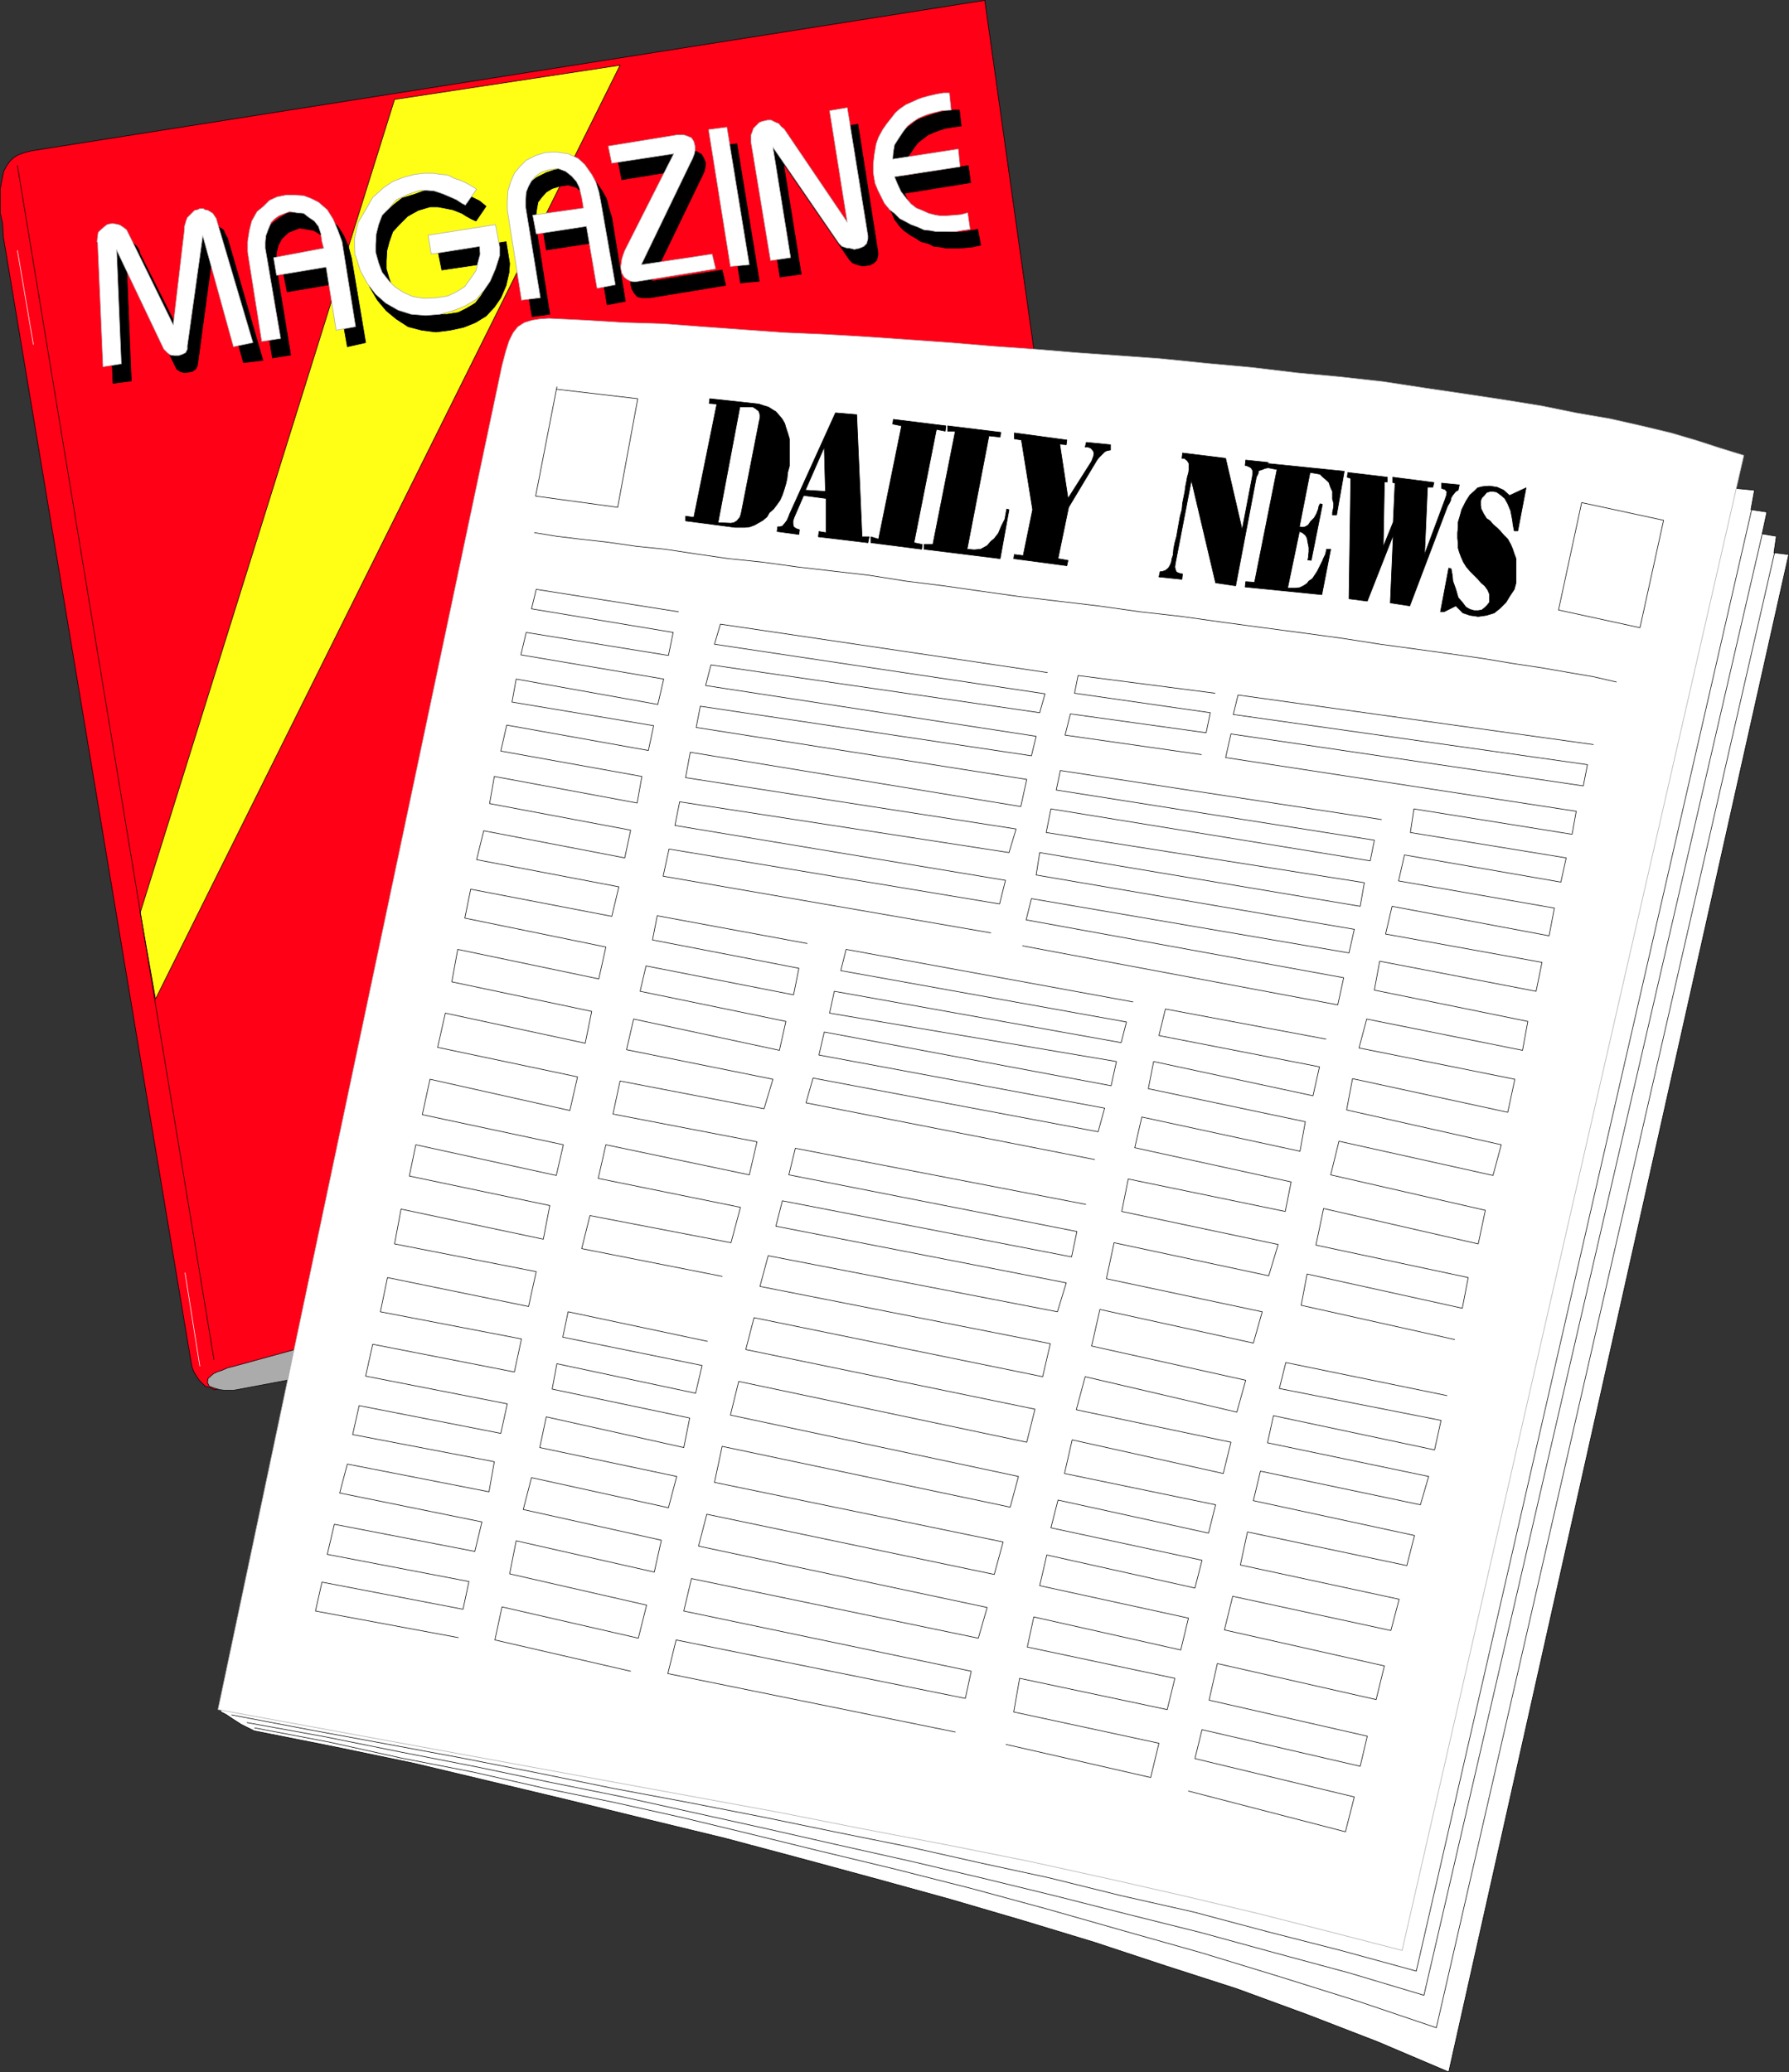 <?xml version="1.0" encoding="UTF-8" standalone="no"?>
<svg
   version="1.0"
   width="129.595mm"
   height="150.093mm"
   id="svg84"
   sodipodi:docname="Print Media.wmf"
   xmlns:inkscape="http://www.inkscape.org/namespaces/inkscape"
   xmlns:sodipodi="http://sodipodi.sourceforge.net/DTD/sodipodi-0.dtd"
   xmlns="http://www.w3.org/2000/svg"
   xmlns:svg="http://www.w3.org/2000/svg">
  <rect width="100%" height="100%" fill="#333333" stroke="none"/>
  <sodipodi:namedview
     id="namedview84"
     pagecolor="#ffffff"
     bordercolor="#000000"
     borderopacity="0.25"
     inkscape:showpageshadow="2"
     inkscape:pageopacity="0.0"
     inkscape:pagecheckerboard="0"
     inkscape:deskcolor="#d1d1d1"
     inkscape:document-units="mm" />
  <defs
     id="defs1">
    <pattern
       id="WMFhbasepattern"
       patternUnits="userSpaceOnUse"
       width="6"
       height="6"
       x="0"
       y="0" />
  </defs>
  <path
     style="fill:#ff0017;fill-opacity:1;fill-rule:evenodd;stroke:none"
     d="M 269.629,0.081 8.646,41.282 6.706,41.766 4.929,42.413 3.636,43.221 2.666,44.19 1.858,45.321 1.05,46.775 0.727,48.229 0.404,49.845 0.081,51.622 v 2.262 1.939 2.585 l 0.646,2.908 0.162,3.393 51.389,307.957 0.323,1.616 0.485,1.293 0.808,1.293 0.646,0.969 0.808,0.808 0.808,0.808 1.616,0.485 0.97,0.485 20.362,-4.686 2.747,1.131 L 140.834,98.963 152.308,90.885 283.688,100.094 269.629,0.081 Z"
     id="path1" />
  <path
     style="fill:none;stroke:#000000;stroke-width:0.162px;stroke-linecap:round;stroke-linejoin:round;stroke-miterlimit:4;stroke-dasharray:none;stroke-opacity:1"
     d="M 269.629,0.081 8.646,41.282 6.706,41.766 4.929,42.413 3.636,43.221 2.666,44.19 1.858,45.321 1.05,46.775 0.727,48.229 0.404,49.845 0.081,51.622 v 2.262 1.939 2.585 l 0.646,2.908 0.162,3.393 51.389,307.957 0.323,1.616 0.485,1.293 0.808,1.293 0.646,0.969 0.808,0.808 0.808,0.808 1.616,0.485 0.97,0.485 20.362,-4.686 2.747,1.131 L 140.834,98.963 152.308,90.885 283.688,100.094 269.629,0.081 v 0"
     id="path2" />
  <path
     style="fill:#ffff15;fill-opacity:1;fill-rule:evenodd;stroke:none"
     d="M 38.38,249.71 42.582,273.461 169.761,17.854 108.029,27.225 38.38,249.872 v 0 z"
     id="path3" />
  <path
     style="fill:none;stroke:#000000;stroke-width:0.162px;stroke-linecap:round;stroke-linejoin:round;stroke-miterlimit:4;stroke-dasharray:none;stroke-opacity:1"
     d="M 38.38,249.71 42.582,273.461 169.761,17.854 108.029,27.225 38.38,249.872 v 0"
     id="path4" />
  <path
     style="fill:none;stroke:#000000;stroke-width:0.162px;stroke-linecap:round;stroke-linejoin:round;stroke-miterlimit:4;stroke-dasharray:none;stroke-opacity:1"
     d="M 4.767,45.321 58.58,372.182"
     id="path5" />
  <path
     style="fill:none;stroke:#ffffff;stroke-width:0.162px;stroke-linecap:round;stroke-linejoin:round;stroke-miterlimit:4;stroke-dasharray:none;stroke-opacity:1"
     d="m 50.662,348.431 4.04,25.528"
     id="path6" />
  <path
     style="fill:none;stroke:#ffffff;stroke-width:0.162px;stroke-linecap:round;stroke-linejoin:round;stroke-miterlimit:4;stroke-dasharray:none;stroke-opacity:1"
     d="m 4.767,68.588 4.363,25.69"
     id="path7" />
  <path
     style="fill:#000000;fill-opacity:1;fill-rule:evenodd;stroke:none"
     d="M 30.946,104.941 29.33,71.011 v -0.485 l 0.162,-1.454 0.323,-0.808 0.485,-0.646 1.131,-1.293 0.646,-0.323 0.646,-0.323 h 0.97 0.646 l 0.808,0.162 0.808,0.485 0.646,0.323 0.808,0.808 0.646,0.969 0.323,1.131 11.958,23.751 2.909,-26.175 v -0.646 l 0.646,-1.616 0.323,-0.808 0.485,-0.969 1.454,-0.969 0.646,-0.162 0.97,-0.323 h 0.646 l 0.646,0.323 0.808,0.162 1.293,0.808 0.646,1.454 0.485,0.808 9.696,33.445 -5.333,0.646 -8.403,-30.214 -4.04,29.891 -0.162,1.131 -0.485,0.969 -0.97,0.646 -0.97,0.162 -1.131,0.162 -1.131,-0.323 -0.97,-0.646 -0.485,-0.969 -13.251,-27.144 1.293,31.345 z"
     id="path8" />
  <path
     style="fill:none;stroke:#000000;stroke-width:0.162px;stroke-linecap:round;stroke-linejoin:round;stroke-miterlimit:4;stroke-dasharray:none;stroke-opacity:1"
     d="M 30.946,104.941 29.33,71.011 v -0.485 l 0.162,-1.454 0.323,-0.808 0.485,-0.646 1.131,-1.293 0.646,-0.323 0.646,-0.323 h 0.97 0.646 l 0.808,0.162 0.808,0.485 0.646,0.323 0.808,0.808 0.646,0.969 0.323,1.131 11.958,23.751 2.909,-26.175 v -0.646 l 0.646,-1.616 0.323,-0.808 0.485,-0.969 1.454,-0.969 0.646,-0.162 0.97,-0.323 h 0.646 l 0.646,0.323 0.808,0.162 1.293,0.808 0.646,1.454 0.485,0.808 9.696,33.445 -5.333,0.646 -8.403,-30.214 -4.04,29.891 -0.162,1.131 -0.485,0.969 -0.97,0.646 -0.97,0.162 -1.131,0.162 -1.131,-0.323 -0.97,-0.646 -0.485,-0.969 -13.251,-27.144 1.293,31.345 -5.01,0.646 v 0"
     id="path9" />
  <path
     style="fill:#000000;fill-opacity:1;fill-rule:evenodd;stroke:none"
     d="M 74.578,97.994 70.7,73.435 v -2.908 l 0.323,-2.908 0.646,-2.585 1.616,-2.585 1.616,-1.616 1.778,-1.293 1.939,-1.131 2.424,-0.485 h 2.586 l 2.262,0.323 2.262,0.646 1.939,0.969 2.424,2.1 1.616,2.585 1.293,3.07 0.808,3.07 3.878,23.105 -5.01,1.131 -3.07,-17.288 -13.413,2.262 -0.97,-4.847 13.736,-2.424 -0.323,-2.1 -0.485,-2.1 -0.485,-1.939 -1.131,-1.293 -1.454,-1.131 -1.616,-0.969 -1.778,-0.323 -2.101,-0.323 -1.293,0.485 -1.616,0.646 -0.97,0.808 -0.97,0.969 -0.97,1.777 -0.485,1.939 -0.162,1.939 v 1.454 l 4.04,24.721 -5.01,0.808 z"
     id="path10" />
  <path
     style="fill:none;stroke:#000000;stroke-width:0.162px;stroke-linecap:round;stroke-linejoin:round;stroke-miterlimit:4;stroke-dasharray:none;stroke-opacity:1"
     d="M 74.578,97.994 70.7,73.435 v -2.908 l 0.323,-2.908 0.646,-2.585 1.616,-2.585 1.616,-1.616 1.778,-1.293 1.939,-1.131 2.424,-0.485 h 2.586 l 2.262,0.323 2.262,0.646 1.939,0.969 2.424,2.1 1.616,2.585 1.293,3.07 0.808,3.07 3.878,23.105 -5.01,1.131 -3.07,-17.288 -13.413,2.262 -0.97,-4.847 13.736,-2.424 -0.323,-2.1 -0.485,-2.1 -0.485,-1.939 -1.131,-1.293 -1.454,-1.131 -1.616,-0.969 -1.778,-0.323 -2.101,-0.323 -1.293,0.485 -1.616,0.646 -0.97,0.808 -0.97,0.969 -0.97,1.777 -0.485,1.939 -0.162,1.939 v 1.454 l 4.04,24.721 -5.01,0.808 v 0"
     id="path11" />
  <path
     style="fill:#000000;fill-opacity:1;fill-rule:evenodd;stroke:none"
     d="m 100.111,74.566 v -4.686 l 0.646,-4.524 2.101,-3.393 2.262,-3.555 2.747,-2.424 2.262,-1.777 3.232,-0.969 3.07,-1.131 h 2.424 2.424 2.101 l 2.101,0.323 1.939,0.969 1.939,0.646 1.939,0.969 1.778,1.454 -2.747,4.039 -1.131,-0.485 -1.454,-0.808 -1.293,-0.808 -2.424,-0.969 -2.424,-0.485 -1.778,-0.323 h -2.101 l -3.232,0.969 -2.909,1.616 -2.262,2.262 -1.778,1.939 -0.97,2.747 -0.646,2.424 -0.162,2.908 v 2.1 l 0.808,2.747 0.97,2.585 1.616,2.585 1.778,1.616 2.424,1.454 2.586,0.969 3.07,0.485 h 3.394 l 3.07,-0.485 2.262,-1.131 2.424,-1.454 1.616,-2.1 1.293,-2.262 0.646,-2.424 0.485,-2.262 -0.162,-1.939 -13.09,1.939 -0.97,-4.847 18.584,-2.908 0.97,5.978 -0.162,2.424 -0.808,3.555 -1.454,3.393 -1.778,2.585 -2.262,2.424 -2.909,1.777 -3.232,1.293 -3.717,0.808 -3.878,0.485 -3.878,-0.485 -3.717,-0.969 -3.232,-2.1 -2.747,-2.262 -2.424,-2.908 -2.101,-3.555 -1.131,-4.039 z"
     id="path12" />
  <path
     style="fill:none;stroke:#000000;stroke-width:0.162px;stroke-linecap:round;stroke-linejoin:round;stroke-miterlimit:4;stroke-dasharray:none;stroke-opacity:1"
     d="m 100.111,74.566 v -4.686 l 0.646,-4.524 2.101,-3.393 2.262,-3.555 2.747,-2.424 2.262,-1.777 3.232,-0.969 3.07,-1.131 h 2.424 2.424 2.101 l 2.101,0.323 1.939,0.969 1.939,0.646 1.939,0.969 1.778,1.454 -2.747,4.039 -1.131,-0.485 -1.454,-0.808 -1.293,-0.808 -2.424,-0.969 -2.424,-0.485 -1.778,-0.323 h -2.101 l -3.232,0.969 -2.909,1.616 -2.262,2.262 -1.778,1.939 -0.97,2.747 -0.646,2.424 -0.162,2.908 v 2.1 l 0.808,2.747 0.97,2.585 1.616,2.585 1.778,1.616 2.424,1.454 2.586,0.969 3.07,0.485 h 3.394 l 3.07,-0.485 2.262,-1.131 2.424,-1.454 1.616,-2.1 1.293,-2.262 0.646,-2.424 0.485,-2.262 -0.162,-1.939 -13.09,1.939 -0.97,-4.847 18.584,-2.908 0.97,5.978 -0.162,2.424 -0.808,3.555 -1.454,3.393 -1.778,2.585 -2.262,2.424 -2.909,1.777 -3.232,1.293 -3.717,0.808 -3.878,0.485 -3.878,-0.485 -3.717,-0.969 -3.232,-2.1 -2.747,-2.262 -2.424,-2.908 -2.101,-3.555 -1.131,-4.039 v 0"
     id="path13" />
  <path
     style="fill:#000000;fill-opacity:1;fill-rule:evenodd;stroke:none"
     d="m 145.682,86.684 -4.202,-24.721 v -2.424 l 0.162,-2.585 0.97,-2.747 0.97,-2.1 1.454,-2.1 1.939,-1.454 2.586,-1.293 2.424,-0.808 2.909,-0.323 3.394,0.646 2.909,1.131 1.778,1.616 1.778,2.585 1.293,2.262 0.646,2.585 0.808,2.585 3.717,22.943 -5.01,0.969 -2.747,-17.127 -13.898,2.1 -0.808,-5.009 13.736,-1.939 -0.485,-3.07 -0.485,-2.424 -1.131,-1.777 -1.131,-1.616 -1.454,-1.293 -2.262,-0.646 -2.262,0.323 -2.101,0.646 -1.616,0.969 -1.293,1.454 -0.97,1.293 -0.323,1.777 -0.323,2.424 v 1.777 l 3.878,24.721 -4.848,0.646 z"
     id="path14" />
  <path
     style="fill:none;stroke:#000000;stroke-width:0.162px;stroke-linecap:round;stroke-linejoin:round;stroke-miterlimit:4;stroke-dasharray:none;stroke-opacity:1"
     d="m 145.682,86.684 -4.202,-24.721 v -2.424 l 0.162,-2.585 0.97,-2.747 0.97,-2.1 1.454,-2.1 1.939,-1.454 2.586,-1.293 2.424,-0.808 2.909,-0.323 3.394,0.646 2.909,1.131 1.778,1.616 1.778,2.585 1.293,2.262 0.646,2.585 0.808,2.585 3.717,22.943 -5.01,0.969 -2.747,-17.127 -13.898,2.1 -0.808,-5.009 13.736,-1.939 -0.485,-3.07 -0.485,-2.424 -1.131,-1.777 -1.131,-1.616 -1.454,-1.293 -2.262,-0.646 -2.262,0.323 -2.101,0.646 -1.616,0.969 -1.293,1.454 -0.97,1.293 -0.323,1.777 -0.323,2.424 v 1.777 l 3.878,24.721 -4.848,0.646 v 0"
     id="path15" />
  <path
     style="fill:#000000;fill-opacity:1;fill-rule:evenodd;stroke:none"
     d="m 170.245,49.199 -0.97,-4.847 18.907,-2.747 0.485,-0.323 h 1.616 l 0.646,0.323 1.131,0.646 0.646,1.131 0.485,1.293 -0.162,1.293 -0.162,0.808 -0.485,1.131 -0.646,1.293 -13.413,27.79 19.392,-3.07 0.97,4.201 -20.685,3.393 h -1.293 -1.131 l -1.131,-0.323 -0.808,-0.969 -0.646,-1.131 -0.162,-0.646 -0.162,-0.808 v -0.969 l 0.323,-1.131 0.323,-0.969 0.485,-1.454 13.413,-26.659 z"
     id="path16" />
  <path
     style="fill:none;stroke:#000000;stroke-width:0.162px;stroke-linecap:round;stroke-linejoin:round;stroke-miterlimit:4;stroke-dasharray:none;stroke-opacity:1"
     d="m 170.245,49.199 -0.97,-4.847 18.907,-2.747 0.485,-0.323 h 1.616 l 0.646,0.323 1.131,0.646 0.646,1.131 0.485,1.293 -0.162,1.293 -0.162,0.808 -0.485,1.131 -0.646,1.293 -13.413,27.79 19.392,-3.07 0.97,4.201 -20.685,3.393 h -1.293 -1.131 l -1.131,-0.323 -0.808,-0.969 -0.646,-1.131 -0.162,-0.646 -0.162,-0.808 v -0.969 l 0.323,-1.131 0.323,-0.969 0.485,-1.454 13.413,-26.659 -16.968,2.747 v 0"
     id="path17" />
  <path
     style="fill:#000000;fill-opacity:1;fill-rule:evenodd;stroke:none"
     d="m 202.727,77.474 -5.979,-37.485 5.01,-0.646 6.141,37.646 -5.171,0.485 z"
     id="path18" />
  <path
     style="fill:none;stroke:#000000;stroke-width:0.162px;stroke-linecap:round;stroke-linejoin:round;stroke-miterlimit:4;stroke-dasharray:none;stroke-opacity:1"
     d="m 202.727,77.474 -5.979,-37.485 5.01,-0.646 6.141,37.646 -5.171,0.485 v 0"
     id="path19" />
  <path
     style="fill:#000000;fill-opacity:1;fill-rule:evenodd;stroke:none"
     d="m 213.554,75.858 -4.848,-32.314 -0.162,-0.646 0.162,-1.293 v -1.131 l 0.323,-0.808 0.646,-0.646 1.131,-0.808 0.646,-0.485 0.808,-0.162 0.97,-0.162 h 0.485 l 0.97,0.323 0.808,0.323 0.646,0.485 0.808,0.646 0.485,0.808 17.453,25.367 -4.848,-30.537 4.848,-0.808 5.494,35.061 v 0.808 l -0.323,1.293 -0.808,0.808 -1.131,0.646 h -0.485 l -0.97,0.162 h -0.646 l -0.646,-0.162 -0.646,-0.162 -1.293,-0.485 -0.808,-0.808 -18.099,-26.336 4.848,30.214 -5.818,0.808 z"
     id="path20" />
  <path
     style="fill:none;stroke:#000000;stroke-width:0.162px;stroke-linecap:round;stroke-linejoin:round;stroke-miterlimit:4;stroke-dasharray:none;stroke-opacity:1"
     d="m 213.554,75.858 -4.848,-32.314 -0.162,-0.646 0.162,-1.293 v -1.131 l 0.323,-0.808 0.646,-0.646 1.131,-0.808 0.646,-0.485 0.808,-0.162 0.97,-0.162 h 0.485 l 0.97,0.323 0.808,0.323 0.646,0.485 0.808,0.646 0.485,0.808 17.453,25.367 -4.848,-30.537 4.848,-0.808 5.494,35.061 v 0.808 l -0.323,1.293 -0.808,0.808 -1.131,0.646 h -0.485 l -0.97,0.162 h -0.646 l -0.646,-0.162 -0.646,-0.162 -1.293,-0.485 -0.808,-0.808 -18.099,-26.336 4.848,30.214 -5.818,0.808 v 0"
     id="path21" />
  <path
     style="fill:#000000;fill-opacity:1;fill-rule:evenodd;stroke:none"
     d="m 241.996,51.622 v -2.262 l 0.323,-2.585 0.485,-2.908 0.646,-1.777 0.97,-2.1 1.293,-1.454 1.131,-2.1 1.131,-1.131 1.454,-1.131 1.454,-1.131 1.293,-0.646 1.939,-0.646 1.293,-0.485 1.778,-0.485 1.939,-0.485 2.101,-0.162 h 1.454 l 0.485,4.362 -2.424,0.323 -1.939,0.323 -1.939,0.646 -1.293,0.485 -1.454,0.646 -1.293,0.969 -1.454,1.131 -1.131,1.454 -1.293,1.939 -1.131,1.777 -0.485,1.939 -0.162,2.1 17.938,-2.908 0.646,4.686 -18.099,2.908 0.808,1.939 1.131,2.1 1.454,2.1 1.131,1.293 1.454,1.131 1.778,0.646 1.778,0.969 1.939,0.323 1.131,0.162 h 1.616 l 2.424,-0.162 1.616,-0.323 1.778,-0.323 0.808,4.362 -2.262,0.485 -1.778,0.162 -1.778,0.162 h -1.778 -1.778 l -1.616,-0.323 -1.778,-0.162 -1.616,-0.808 -1.939,-0.485 -1.454,-0.969 -1.454,-0.808 -1.778,-1.293 -1.131,-1.131 -1.454,-1.939 -0.646,-1.616 -1.131,-1.777 -0.485,-1.939 z"
     id="path22" />
  <path
     style="fill:none;stroke:#000000;stroke-width:0.162px;stroke-linecap:round;stroke-linejoin:round;stroke-miterlimit:4;stroke-dasharray:none;stroke-opacity:1"
     d="m 241.996,51.622 v -2.262 l 0.323,-2.585 0.485,-2.908 0.646,-1.777 0.97,-2.1 1.293,-1.454 1.131,-2.1 1.131,-1.131 1.454,-1.131 1.454,-1.131 1.293,-0.646 1.939,-0.646 1.293,-0.485 1.778,-0.485 1.939,-0.485 2.101,-0.162 h 1.454 l 0.485,4.362 -2.424,0.323 -1.939,0.323 -1.939,0.646 -1.293,0.485 -1.454,0.646 -1.293,0.969 -1.454,1.131 -1.131,1.454 -1.293,1.939 -1.131,1.777 -0.485,1.939 -0.162,2.1 17.938,-2.908 0.646,4.686 -18.099,2.908 0.808,1.939 1.131,2.1 1.454,2.1 1.131,1.293 1.454,1.131 1.778,0.646 1.778,0.969 1.939,0.323 1.131,0.162 h 1.616 l 2.424,-0.162 1.616,-0.323 1.778,-0.323 0.808,4.362 -2.262,0.485 -1.778,0.162 -1.778,0.162 h -1.778 -1.778 l -1.616,-0.323 -1.778,-0.162 -1.616,-0.808 -1.939,-0.485 -1.454,-0.969 -1.454,-0.808 -1.778,-1.293 -1.131,-1.131 -1.454,-1.939 -0.646,-1.616 -1.131,-1.777 -0.485,-1.939 -0.646,-3.07 v 0"
     id="path23" />
  <path
     style="fill:#ffffff;fill-opacity:1;fill-rule:evenodd;stroke:none"
     d="m 28.199,100.256 -1.454,-33.769 -0.162,-0.323 0.162,-1.616 0.162,-0.969 0.485,-0.485 1.293,-1.131 0.646,-0.485 0.646,-0.162 0.808,-0.162 0.808,0.162 0.808,0.162 0.485,0.162 0.97,0.646 0.808,0.646 0.485,0.969 0.485,0.969 11.797,24.074 3.07,-26.175 v -0.808 l 0.485,-1.616 0.323,-0.808 0.808,-0.808 1.131,-1.131 0.808,-0.162 0.646,-0.323 h 0.97 l 0.485,0.323 0.808,0.162 1.293,0.808 0.97,1.454 0.162,0.646 9.858,33.284 -5.333,1.131 -8.403,-30.376 -4.202,30.052 v 0.969 l -0.485,0.969 -0.97,0.485 -0.97,0.323 h -1.131 l -1.131,-0.162 -0.808,-0.646 -0.97,-0.969 -12.928,-27.144 1.293,31.183 -5.01,0.808 v 0 z"
     id="path24" />
  <path
     style="fill:none;stroke:#ababab;stroke-width:0.162px;stroke-linecap:round;stroke-linejoin:round;stroke-miterlimit:4;stroke-dasharray:none;stroke-opacity:1"
     d="m 28.199,100.256 -1.454,-33.769 -0.162,-0.323 0.162,-1.616 0.162,-0.969 0.485,-0.485 1.293,-1.131 0.646,-0.485 0.646,-0.162 0.808,-0.162 0.808,0.162 0.808,0.162 0.485,0.162 0.97,0.646 0.808,0.646 0.485,0.969 0.485,0.969 11.797,24.074 3.07,-26.175 v -0.808 l 0.485,-1.616 0.323,-0.808 0.808,-0.808 1.131,-1.131 0.808,-0.162 0.646,-0.323 h 0.97 l 0.485,0.323 0.808,0.162 1.293,0.808 0.97,1.454 0.162,0.646 9.858,33.284 -5.333,1.131 -8.403,-30.376 -4.202,30.052 v 0.969 l -0.485,0.969 -0.97,0.485 -0.97,0.323 h -1.131 l -1.131,-0.162 -0.808,-0.646 -0.97,-0.969 -12.928,-27.144 1.293,31.183 -5.01,0.808 v 0"
     id="path25" />
  <path
     style="fill:#ffffff;fill-opacity:1;fill-rule:evenodd;stroke:none"
     d="m 71.67,93.47 -3.878,-24.559 v -2.747 l 0.485,-3.07 0.646,-2.585 1.454,-2.585 1.778,-1.454 1.616,-1.616 2.101,-0.969 2.424,-0.485 h 2.424 l 2.424,0.162 2.101,0.808 1.939,0.969 2.424,2.1 1.616,2.585 1.293,3.07 1.131,3.07 3.717,23.266 -5.333,0.969 L 89.284,73.112 75.71,75.374 74.902,70.526 88.637,67.941 88.153,66.164 87.829,63.902 87.183,61.963 86.052,60.509 84.598,59.539 83.143,58.408 81.366,58.247 79.265,57.924 l -1.293,0.485 -1.616,0.646 -1.131,0.808 -0.97,0.969 -0.808,1.939 -0.646,1.777 -0.162,1.777 v 1.616 l 4.202,24.721 -5.171,0.808 z"
     id="path26" />
  <path
     style="fill:none;stroke:#ababab;stroke-width:0.162px;stroke-linecap:round;stroke-linejoin:round;stroke-miterlimit:4;stroke-dasharray:none;stroke-opacity:1"
     d="m 71.67,93.47 -3.878,-24.559 v -2.747 l 0.485,-3.07 0.646,-2.585 1.454,-2.585 1.778,-1.454 1.616,-1.616 2.101,-0.969 2.424,-0.485 h 2.424 l 2.424,0.162 2.101,0.808 1.939,0.969 2.424,2.1 1.616,2.585 1.293,3.07 1.131,3.07 3.717,23.266 -5.333,0.969 L 89.284,73.112 75.71,75.374 74.902,70.526 88.637,67.941 88.153,66.164 87.829,63.902 87.183,61.963 86.052,60.509 84.598,59.539 83.143,58.408 81.366,58.247 79.265,57.924 l -1.293,0.485 -1.616,0.646 -1.131,0.808 -0.97,0.969 -0.808,1.939 -0.646,1.777 -0.162,1.777 v 1.616 l 4.202,24.721 -5.171,0.808 v 0"
     id="path27" />
  <path
     style="fill:#ffffff;fill-opacity:1;fill-rule:evenodd;stroke:none"
     d="m 97.202,70.042 -0.162,-4.686 0.97,-4.362 2.101,-3.555 1.939,-3.393 3.07,-2.747 2.424,-1.616 2.909,-1.131 3.07,-0.808 2.586,-0.323 h 2.424 l 2.101,0.323 1.939,0.162 1.939,0.969 1.939,0.646 1.939,0.969 2.101,1.293 -3.07,4.362 -0.97,-0.485 -1.454,-0.969 -1.454,-0.646 -2.262,-0.969 -2.424,-0.808 -1.939,-0.162 h -1.939 l -3.394,1.131 -3.07,1.454 -1.939,2.262 -1.939,1.939 -0.97,2.585 -0.646,2.585 -0.162,2.908 v 2.1 l 0.808,2.908 0.97,2.585 1.939,2.424 1.454,1.454 2.424,1.616 2.586,1.131 3.07,0.485 3.394,-0.162 3.07,-0.485 2.424,-1.131 2.262,-1.454 1.616,-2.262 1.454,-2.1 0.485,-2.1 0.646,-2.424 -0.162,-2.1 -13.251,2.1 -0.808,-5.17 18.422,-2.908 1.131,6.14 v 2.424 l -1.131,3.555 -1.454,3.393 -1.778,2.585 -2.101,2.424 -3.07,1.777 -3.232,1.293 -3.555,0.969 -3.878,0.323 -4.04,-0.323 -3.555,-1.131 -3.394,-1.939 -2.747,-2.424 -2.262,-2.908 -1.939,-3.555 -1.293,-4.039 v 0 z"
     id="path28" />
  <path
     style="fill:none;stroke:#ababab;stroke-width:0.162px;stroke-linecap:round;stroke-linejoin:round;stroke-miterlimit:4;stroke-dasharray:none;stroke-opacity:1"
     d="m 97.202,70.042 -0.162,-4.686 0.97,-4.362 2.101,-3.555 1.939,-3.393 3.07,-2.747 2.424,-1.616 2.909,-1.131 3.07,-0.808 2.586,-0.323 h 2.424 l 2.101,0.323 1.939,0.162 1.939,0.969 1.939,0.646 1.939,0.969 2.101,1.293 -3.07,4.362 -0.97,-0.485 -1.454,-0.969 -1.454,-0.646 -2.262,-0.969 -2.424,-0.808 -1.939,-0.162 h -1.939 l -3.394,1.131 -3.07,1.454 -1.939,2.262 -1.939,1.939 -0.97,2.585 -0.646,2.585 -0.162,2.908 v 2.1 l 0.808,2.908 0.97,2.585 1.939,2.424 1.454,1.454 2.424,1.616 2.586,1.131 3.07,0.485 3.394,-0.162 3.07,-0.485 2.424,-1.131 2.262,-1.454 1.616,-2.262 1.454,-2.1 0.485,-2.1 0.646,-2.424 -0.162,-2.1 -13.251,2.1 -0.808,-5.17 18.422,-2.908 1.131,6.14 v 2.424 l -1.131,3.555 -1.454,3.393 -1.778,2.585 -2.101,2.424 -3.07,1.777 -3.232,1.293 -3.555,0.969 -3.878,0.323 -4.04,-0.323 -3.555,-1.131 -3.394,-1.939 -2.747,-2.424 -2.262,-2.908 -1.939,-3.555 -1.293,-4.039 v 0"
     id="path29" />
  <path
     style="fill:#ffffff;fill-opacity:1;fill-rule:evenodd;stroke:none"
     d="m 142.773,81.998 -3.878,-24.559 v -2.424 l 0.162,-2.747 0.808,-2.585 0.97,-2.262 1.454,-1.777 1.778,-1.777 2.586,-1.293 2.586,-0.808 2.909,-0.162 3.394,0.485 2.747,1.293 1.778,1.616 1.939,2.747 1.131,2.1 0.808,2.585 0.485,2.424 4.04,23.105 -5.01,0.969 -2.909,-16.965 -13.736,2.1 -0.97,-5.17 13.898,-1.939 -0.485,-2.908 -0.646,-2.747 -0.808,-1.616 -1.293,-1.454 -1.616,-1.293 -2.101,-0.808 -2.424,0.323 -2.101,0.646 -1.616,1.131 -1.131,1.293 -0.808,1.454 -0.646,1.616 -0.162,2.262 v 1.777 l 4.04,24.882 -5.171,0.646 v 0 z"
     id="path30" />
  <path
     style="fill:none;stroke:#ababab;stroke-width:0.162px;stroke-linecap:round;stroke-linejoin:round;stroke-miterlimit:4;stroke-dasharray:none;stroke-opacity:1"
     d="m 142.773,81.998 -3.878,-24.559 v -2.424 l 0.162,-2.747 0.808,-2.585 0.97,-2.262 1.454,-1.777 1.778,-1.777 2.586,-1.293 2.586,-0.808 2.909,-0.162 3.394,0.485 2.747,1.293 1.778,1.616 1.939,2.747 1.131,2.1 0.808,2.585 0.485,2.424 4.04,23.105 -5.01,0.969 -2.909,-16.965 -13.736,2.1 -0.97,-5.17 13.898,-1.939 -0.485,-2.908 -0.646,-2.747 -0.808,-1.616 -1.293,-1.454 -1.616,-1.293 -2.101,-0.808 -2.424,0.323 -2.101,0.646 -1.616,1.131 -1.131,1.293 -0.808,1.454 -0.646,1.616 -0.162,2.262 v 1.777 l 4.04,24.882 -5.171,0.646 v 0"
     id="path31" />
  <path
     style="fill:#ffffff;fill-opacity:1;fill-rule:evenodd;stroke:none"
     d="m 167.498,44.675 -0.97,-4.686 18.907,-3.07 h 0.323 1.454 l 0.97,0.323 1.131,0.485 0.646,0.969 0.323,1.293 v 1.293 l -0.162,0.808 -0.485,1.293 -0.646,1.293 -13.413,27.79 19.392,-2.908 0.97,4.039 -21.008,3.393 -1.131,0.162 -1.131,-0.162 -0.97,-0.485 -0.808,-0.646 -0.646,-1.131 -0.162,-0.808 -0.162,-0.808 0.162,-0.808 0.162,-1.293 0.323,-1.131 0.485,-1.293 13.413,-26.498 z"
     id="path32" />
  <path
     style="fill:none;stroke:#ababab;stroke-width:0.162px;stroke-linecap:round;stroke-linejoin:round;stroke-miterlimit:4;stroke-dasharray:none;stroke-opacity:1"
     d="m 167.498,44.675 -0.97,-4.686 18.907,-3.07 h 0.323 1.454 l 0.97,0.323 1.131,0.485 0.646,0.969 0.323,1.293 v 1.293 l -0.162,0.808 -0.485,1.293 -0.646,1.293 -13.413,27.79 19.392,-2.908 0.97,4.039 -21.008,3.393 -1.131,0.162 -1.131,-0.162 -0.97,-0.485 -0.808,-0.646 -0.646,-1.131 -0.162,-0.808 -0.162,-0.808 0.162,-0.808 0.162,-1.293 0.323,-1.131 0.485,-1.293 13.413,-26.498 -16.968,2.585 v 0"
     id="path33" />
  <path
     style="fill:#ffffff;fill-opacity:1;fill-rule:evenodd;stroke:none"
     d="m 199.98,72.95 -5.979,-37.485 5.01,-0.646 6.141,37.646 -5.171,0.485 z"
     id="path34" />
  <path
     style="fill:none;stroke:#ababab;stroke-width:0.162px;stroke-linecap:round;stroke-linejoin:round;stroke-miterlimit:4;stroke-dasharray:none;stroke-opacity:1"
     d="m 199.98,72.95 -5.979,-37.485 5.01,-0.646 6.141,37.646 -5.171,0.485 v 0"
     id="path35" />
  <path
     style="fill:#ffffff;fill-opacity:1;fill-rule:evenodd;stroke:none"
     d="m 210.969,71.334 -5.333,-32.314 v -0.485 -1.616 l 0.323,-0.808 0.323,-0.969 0.485,-0.485 1.131,-1.131 0.808,-0.323 0.808,-0.162 0.646,-0.162 h 0.97 l 0.646,0.323 0.646,0.323 0.808,0.323 0.646,0.808 0.808,0.646 17.291,25.528 -4.848,-30.537 4.848,-0.808 5.656,35.061 v 0.808 l -0.323,1.293 -0.808,0.808 -1.131,0.485 -1.454,0.323 -0.646,-0.162 -0.646,-0.162 h -0.646 l -1.454,-0.485 -0.808,-0.808 -18.099,-26.336 4.848,30.214 -5.494,0.808 z"
     id="path36" />
  <path
     style="fill:none;stroke:#ababab;stroke-width:0.162px;stroke-linecap:round;stroke-linejoin:round;stroke-miterlimit:4;stroke-dasharray:none;stroke-opacity:1"
     d="m 210.969,71.334 -5.333,-32.314 v -0.485 -1.616 l 0.323,-0.808 0.323,-0.969 0.485,-0.485 1.131,-1.131 0.808,-0.323 0.808,-0.162 0.646,-0.162 h 0.97 l 0.646,0.323 0.646,0.323 0.808,0.323 0.646,0.808 0.808,0.646 17.291,25.528 -4.848,-30.537 4.848,-0.808 5.656,35.061 v 0.808 l -0.323,1.293 -0.808,0.808 -1.131,0.485 -1.454,0.323 -0.646,-0.162 -0.646,-0.162 h -0.646 l -1.454,-0.485 -0.808,-0.808 -18.099,-26.336 4.848,30.214 -5.494,0.808 v 0"
     id="path37" />
  <path
     style="fill:#ffffff;fill-opacity:1;fill-rule:evenodd;stroke:none"
     d="m 239.087,47.098 v -2.262 l 0.323,-2.747 0.485,-2.747 0.646,-1.777 1.131,-2.1 1.131,-1.616 1.293,-1.616 1.131,-1.454 1.131,-0.969 1.616,-1.131 1.454,-0.646 1.778,-0.808 1.293,-0.485 1.778,-0.485 2.101,-0.485 1.939,-0.323 h 1.616 l 0.485,4.686 -2.586,0.162 -1.939,0.485 -1.778,0.485 -1.293,0.485 -1.454,0.646 -1.454,0.969 -1.454,1.131 -1.131,1.454 -1.293,1.939 -1.131,1.777 -0.323,1.939 -0.162,1.939 17.938,-2.747 0.485,4.847 -17.938,2.747 0.808,1.939 0.97,2.1 1.616,2.1 1.131,1.293 1.454,1.131 1.616,0.646 1.778,0.808 1.939,0.485 1.131,0.162 h 1.778 l 2.262,-0.162 1.778,-0.162 1.778,-0.485 0.646,4.524 -2.262,0.323 -1.778,0.323 h -1.616 -1.616 -1.939 l -1.778,-0.323 -1.616,-0.162 -1.778,-0.808 -1.778,-0.646 -1.778,-0.969 -1.293,-0.646 -1.454,-1.454 -1.293,-0.969 -1.454,-1.777 -0.808,-1.616 -0.97,-1.939 -0.808,-1.939 -0.485,-2.908 v 0 z"
     id="path38" />
  <path
     style="fill:none;stroke:#ababab;stroke-width:0.162px;stroke-linecap:round;stroke-linejoin:round;stroke-miterlimit:4;stroke-dasharray:none;stroke-opacity:1"
     d="m 239.087,47.098 v -2.262 l 0.323,-2.747 0.485,-2.747 0.646,-1.777 1.131,-2.1 1.131,-1.616 1.293,-1.616 1.131,-1.454 1.131,-0.969 1.616,-1.131 1.454,-0.646 1.778,-0.808 1.293,-0.485 1.778,-0.485 2.101,-0.485 1.939,-0.323 h 1.616 l 0.485,4.686 -2.586,0.162 -1.939,0.485 -1.778,0.485 -1.293,0.485 -1.454,0.646 -1.454,0.969 -1.454,1.131 -1.131,1.454 -1.293,1.939 -1.131,1.777 -0.323,1.939 -0.162,1.939 17.938,-2.747 0.485,4.847 -17.938,2.747 0.808,1.939 0.97,2.1 1.616,2.1 1.131,1.293 1.454,1.131 1.616,0.646 1.778,0.808 1.939,0.485 1.131,0.162 h 1.778 l 2.262,-0.162 1.778,-0.162 1.778,-0.485 0.646,4.524 -2.262,0.323 -1.778,0.323 h -1.616 -1.616 -1.939 l -1.778,-0.323 -1.616,-0.162 -1.778,-0.808 -1.778,-0.646 -1.778,-0.969 -1.293,-0.646 -1.454,-1.454 -1.293,-0.969 -1.454,-1.777 -0.808,-1.616 -0.97,-1.939 -0.808,-1.939 -0.485,-2.908 v 0"
     id="path39" />
  <path
     style="fill:#ababab;fill-opacity:1;fill-rule:evenodd;stroke:none"
     d="m 78.618,377.837 -13.736,2.585 -0.97,0.162 H 62.943 61.489 l -1.293,-0.162 -1.131,-0.323 -0.97,-0.323 -0.808,-0.323 -0.485,-0.969 0.162,-1.131 1.454,-1.293 0.97,-0.485 1.454,-0.485 1.454,-0.646 1.939,-0.485 16.483,-4.524 -1.939,8.402 v 0 z"
     id="path40" />
  <path
     style="fill:none;stroke:#000000;stroke-width:0.162px;stroke-linecap:round;stroke-linejoin:round;stroke-miterlimit:4;stroke-dasharray:none;stroke-opacity:1"
     d="m 78.618,377.837 -13.736,2.585 -0.97,0.162 H 62.943 61.489 l -1.293,-0.162 -1.131,-0.323 -0.97,-0.323 -0.808,-0.323 -0.485,-0.969 0.162,-1.131 1.454,-1.293 0.97,-0.485 1.454,-0.485 1.454,-0.646 1.939,-0.485 16.483,-4.524 -1.939,8.402 v 0"
     id="path41" />
  <path
     style="fill:#ffffff;fill-opacity:1;fill-rule:evenodd;stroke:none"
     d="m 62.297,467.348 -1.939,-0.162 0.162,1.454 1.293,0.646 1.939,1.293 2.262,1.454 3.555,1.777 21.978,4.362 21.816,4.524 20.362,4.847 21.654,5.17 21.816,5.332 21.331,5.17 21.816,5.817 20.846,5.655 18.746,5.17 19.877,5.817 19.715,5.978 19.554,6.463 19.554,6.301 19.392,7.109 19.23,7.432 19.392,8.24 93.082,-415.403 -4.04,-0.485 0.646,-4.524 -3.878,-0.646 1.293,-5.978 -4.363,-0.646 0.97,-5.332 -10.342,-0.969 -88.557,394.56 -18.584,-4.039 -17.776,-4.362 -16.968,-3.716 -16.483,-3.231 -19.23,-3.878 -20.038,-3.716 -21.654,-3.878 -24.078,-4.686 z"
     id="path42" />
  <path
     style="fill:none;stroke:#000000;stroke-width:0.162px;stroke-linecap:round;stroke-linejoin:round;stroke-miterlimit:4;stroke-dasharray:none;stroke-opacity:1"
     d="m 62.297,467.348 -1.939,-0.162 0.162,1.454 1.293,0.646 1.939,1.293 2.262,1.454 3.555,1.777 21.978,4.362 21.816,4.524 20.362,4.847 21.654,5.17 21.816,5.332 21.331,5.17 21.816,5.817 20.846,5.655 18.746,5.17 19.877,5.817 19.715,5.978 19.554,6.463 19.554,6.301 19.392,7.109 19.23,7.432 19.392,8.24 93.082,-415.403 -4.04,-0.485 0.646,-4.524 -3.878,-0.646 1.293,-5.978 -4.363,-0.646 0.97,-5.332 -10.342,-0.969 -88.557,394.56 -18.584,-4.039 -17.776,-4.362 -16.968,-3.716 -16.483,-3.231 -19.23,-3.878 -20.038,-3.716 -21.654,-3.878 -24.078,-4.686 -164.347,-28.921 v 0"
     id="path43" />
  <path
     style="fill:#ffffff;fill-opacity:1;fill-rule:evenodd;stroke:none"
     d="m 59.711,467.833 77.73,-367.739 0.97,-3.716 0.97,-3.07 1.131,-2.262 1.293,-1.616 1.778,-1.131 2.101,-0.646 2.101,-0.323 2.424,-0.162 10.181,0.485 10.504,0.646 10.666,0.323 10.666,0.808 11.15,0.808 11.312,0.808 11.312,0.485 11.15,0.646 11.635,0.808 11.474,0.808 11.474,0.969 11.474,0.808 11.635,0.969 11.474,0.808 11.312,0.808 12.766,1.293 12.443,1.131 12.12,1.454 12.12,1.131 11.635,1.293 11.635,1.777 10.989,1.616 10.666,1.616 10.019,1.616 9.534,1.939 9.373,1.616 8.565,1.939 8.08,1.939 7.11,2.1 6.464,2.1 6.302,1.939 -93.566,409.263 -20.038,-5.17 -19.715,-5.009 -19.715,-4.686 -19.877,-4.524 -22.786,-5.009 -22.624,-4.524 -22.947,-4.362 -22.947,-4.524 -153.52,-28.114 v 0 z"
     id="path44" />
  <path
     style="fill:none;stroke:#ababab;stroke-width:0.162px;stroke-linecap:round;stroke-linejoin:round;stroke-miterlimit:4;stroke-dasharray:none;stroke-opacity:1"
     d="m 59.711,467.833 77.73,-367.739 0.97,-3.716 0.97,-3.07 1.131,-2.262 1.293,-1.616 1.778,-1.131 2.101,-0.646 2.101,-0.323 2.424,-0.162 10.181,0.485 10.504,0.646 10.666,0.323 10.666,0.808 11.15,0.808 11.312,0.808 11.312,0.485 11.15,0.646 11.635,0.808 11.474,0.808 11.474,0.969 11.474,0.808 11.635,0.969 11.474,0.808 11.312,0.808 12.766,1.293 12.443,1.131 12.12,1.454 12.12,1.131 11.635,1.293 11.635,1.777 10.989,1.616 10.666,1.616 10.019,1.616 9.534,1.939 9.373,1.616 8.565,1.939 8.08,1.939 7.11,2.1 6.464,2.1 6.302,1.939 -93.566,409.263 -20.038,-5.17 -19.715,-5.009 -19.715,-4.686 -19.877,-4.524 -22.786,-5.009 -22.624,-4.524 -22.947,-4.362 -22.947,-4.524 -153.52,-28.114 v 0"
     id="path45" />
  <path
     style="fill:none;stroke:#000000;stroke-width:0.162px;stroke-linecap:round;stroke-linejoin:round;stroke-miterlimit:4;stroke-dasharray:none;stroke-opacity:1"
     d="m 482.456,146.304 -92.597,399.892 -20.523,-6.14 -20.362,-5.493 -20.038,-5.493 -20.038,-5.009 -19.715,-5.009 -19.877,-4.847 -19.877,-4.686 -20.2,-4.524 -19.23,-4.362 -19.715,-4.362 -19.715,-4.362 -20.038,-4.039 -20.038,-4.201 -20.685,-4.039 -20.846,-4.201 -21.331,-3.878"
     id="path46" />
  <path
     style="fill:none;stroke:#000000;stroke-width:0.162px;stroke-linecap:round;stroke-linejoin:round;stroke-miterlimit:4;stroke-dasharray:none;stroke-opacity:1"
     d="m 485.85,151.313 -92.597,403.77 -21.493,-7.271 -21.654,-6.786 -21.17,-6.463 -21.17,-5.978 -21.008,-5.978 -20.846,-5.655 -21.008,-5.332 -20.846,-5.009 -18.422,-4.524 -18.746,-4.524 -18.907,-4.201 -19.069,-3.878 -19.23,-4.362 -19.877,-3.878 -19.715,-4.362 -20.362,-3.878"
     id="path47" />
  <path
     style="fill:none;stroke:#000000;stroke-width:0.162px;stroke-linecap:round;stroke-linejoin:round;stroke-miterlimit:4;stroke-dasharray:none;stroke-opacity:1"
     d="m 479.547,139.679 -91.789,399.892 -20.685,-5.655 -20.2,-5.17 -20.038,-5.332 -20.038,-4.524 -19.554,-4.847 -19.392,-4.201 -19.392,-4.362 -19.23,-3.878 -20.362,-4.201 -20.685,-4.039 -20.685,-3.878 -20.523,-4.201 -20.523,-4.039 -20.846,-3.878 -21.008,-3.878 -21.17,-4.039"
     id="path48" />
  <path
     style="fill:none;stroke:#000000;stroke-width:0.162px;stroke-linecap:round;stroke-linejoin:round;stroke-miterlimit:4;stroke-dasharray:none;stroke-opacity:1"
     d="m 152.469,106.557 22.139,2.585 -5.494,29.729 -22.462,-3.07 5.818,-29.891"
     id="path49" />
  <path
     style="fill:none;stroke:#000000;stroke-width:0.162px;stroke-linecap:round;stroke-linejoin:round;stroke-miterlimit:4;stroke-dasharray:none;stroke-opacity:1"
     d="m 433.007,137.579 22.462,4.847 -6.464,29.406 -22.301,-4.847 6.302,-29.245"
     id="path50" />
  <path
     style="fill:#000000;fill-opacity:1;fill-rule:evenodd;stroke:none"
     d="m 196.263,110.596 -2.101,-0.162 0.162,-1.293 13.413,1.454 1.454,0.485 1.131,0.323 1.293,0.808 0.808,0.485 1.131,1.293 0.646,0.808 0.646,1.131 0.323,1.131 0.485,1.454 0.485,1.616 v 1.454 1.293 1.777 1.454 1.454 l -0.485,1.777 -0.162,1.616 -0.323,1.454 -0.485,1.616 -0.485,1.454 -0.646,1.454 -0.808,1.131 -0.97,1.293 -1.131,0.969 -0.646,1.131 -1.131,0.969 -1.131,0.646 -1.131,0.646 -1.293,0.485 -1.293,0.162 h -1.293 -1.454 l -13.574,-1.777 v -1.293 l 2.262,0.323 6.302,-31.022 z"
     id="path51" />
  <path
     style="fill:none;stroke:#000000;stroke-width:0.162px;stroke-linecap:round;stroke-linejoin:round;stroke-miterlimit:4;stroke-dasharray:none;stroke-opacity:1"
     d="m 196.263,110.596 -2.101,-0.162 0.162,-1.293 13.413,1.454 1.454,0.485 1.131,0.323 1.293,0.808 0.808,0.485 1.131,1.293 0.646,0.808 0.646,1.131 0.323,1.131 0.485,1.454 0.485,1.616 v 1.454 1.293 1.777 1.454 1.454 l -0.485,1.777 -0.162,1.616 -0.323,1.454 -0.485,1.616 -0.485,1.454 -0.646,1.454 -0.808,1.131 -0.97,1.293 -1.131,0.969 -0.646,1.131 -1.131,0.969 -1.131,0.646 -1.131,0.646 -1.293,0.485 -1.293,0.162 h -1.293 -1.454 l -13.574,-1.777 v -1.293 l 2.262,0.323 6.302,-31.022 v 0"
     id="path52" />
  <path
     style="fill:#000000;fill-opacity:1;fill-rule:evenodd;stroke:none"
     d="m 216.14,140.81 12.605,-27.79 5.818,0.485 1.454,33.445 h 1.939 l -0.323,1.616 -13.574,-1.616 0.162,-1.454 1.939,0.323 v -9.371 l -6.141,-0.808 -2.586,5.978 -0.323,0.969 v 0.808 l 0.162,0.808 0.646,0.485 0.97,0.323 -0.162,1.293 -5.979,-0.808 0.162,-1.293 h 0.646 l 0.646,-0.162 0.808,-0.969 0.485,-0.646 0.485,-1.131 0.162,-0.485 z"
     id="path53" />
  <path
     style="fill:none;stroke:#000000;stroke-width:0.162px;stroke-linecap:round;stroke-linejoin:round;stroke-miterlimit:4;stroke-dasharray:none;stroke-opacity:1"
     d="m 216.14,140.81 12.605,-27.79 5.818,0.485 1.454,33.445 h 1.939 l -0.323,1.616 -13.574,-1.616 0.162,-1.454 1.939,0.323 v -9.371 l -6.141,-0.808 -2.586,5.978 -0.323,0.969 v 0.808 l 0.162,0.808 0.646,0.485 0.97,0.323 -0.162,1.293 -5.979,-0.808 0.162,-1.293 h 0.646 l 0.646,-0.162 0.808,-0.969 0.485,-0.646 0.485,-1.131 0.162,-0.485 v 0"
     id="path54" />
  <path
     style="fill:#000000;fill-opacity:1;fill-rule:evenodd;stroke:none"
     d="m 246.844,116.575 -2.424,-0.485 0.162,-1.293 14.382,1.777 -0.162,1.454 -2.424,-0.485 -6.141,31.022 2.262,0.485 -0.162,1.293 -13.898,-1.777 v -1.616 l 2.101,0.646 z"
     id="path55" />
  <path
     style="fill:none;stroke:#000000;stroke-width:0.162px;stroke-linecap:round;stroke-linejoin:round;stroke-miterlimit:4;stroke-dasharray:none;stroke-opacity:1"
     d="m 246.844,116.575 -2.424,-0.485 0.162,-1.293 14.382,1.777 -0.162,1.454 -2.424,-0.485 -6.141,31.022 2.262,0.485 -0.162,1.293 -13.898,-1.777 v -1.616 l 2.101,0.646 6.302,-31.022 v 0"
     id="path56" />
  <path
     style="fill:#000000;fill-opacity:1;fill-rule:evenodd;stroke:none"
     d="m 255.409,149.051 6.141,-31.022 h -2.101 v -1.454 l 14.544,1.777 -0.162,1.293 -3.07,-0.323 -5.979,31.022 1.939,0.162 1.778,-0.162 1.778,-0.969 0.97,-1.131 0.97,-0.808 1.131,-1.454 0.808,-1.939 0.97,-1.939 0.485,-2.747 0.646,0.162 -2.424,13.411 -20.846,-2.585 v -1.293 z"
     id="path57" />
  <path
     style="fill:none;stroke:#000000;stroke-width:0.162px;stroke-linecap:round;stroke-linejoin:round;stroke-miterlimit:4;stroke-dasharray:none;stroke-opacity:1"
     d="m 255.409,149.051 6.141,-31.022 h -2.101 v -1.454 l 14.544,1.777 -0.162,1.293 -3.07,-0.323 -5.979,31.022 1.939,0.162 1.778,-0.162 1.778,-0.969 0.97,-1.131 0.97,-0.808 1.131,-1.454 0.808,-1.939 0.97,-1.939 0.485,-2.747 0.646,0.162 -2.424,13.411 -20.846,-2.585 v -1.293 h 2.424 v 0"
     id="path58" />
  <path
     style="fill:#000000;fill-opacity:1;fill-rule:evenodd;stroke:none"
     d="m 280.133,152.12 2.586,-12.603 -3.07,-19.066 -1.939,-0.323 v -1.616 l 14.382,1.939 -0.162,1.293 -1.778,-0.162 2.262,14.865 6.464,-10.179 0.485,-1.293 0.162,-0.808 -0.162,-0.646 -0.646,-0.808 -0.808,-0.323 h -0.808 l 0.323,-1.293 6.626,0.646 v 1.454 l -0.97,0.162 -0.646,0.323 -0.808,0.808 -0.808,0.808 -0.485,0.646 -7.757,12.926 -2.909,14.057 2.747,0.485 -0.323,1.454 -14.544,-1.939 0.162,-1.131 2.586,0.323 v 0 z"
     id="path59" />
  <path
     style="fill:none;stroke:#000000;stroke-width:0.162px;stroke-linecap:round;stroke-linejoin:round;stroke-miterlimit:4;stroke-dasharray:none;stroke-opacity:1"
     d="m 280.133,152.12 2.586,-12.603 -3.07,-19.066 -1.939,-0.323 v -1.616 l 14.382,1.939 -0.162,1.293 -1.778,-0.162 2.262,14.865 6.464,-10.179 0.485,-1.293 0.162,-0.808 -0.162,-0.646 -0.646,-0.808 -0.808,-0.323 h -0.808 l 0.323,-1.293 6.626,0.646 v 1.454 l -0.97,0.162 -0.646,0.323 -0.808,0.808 -0.808,0.808 -0.485,0.646 -7.757,12.926 -2.909,14.057 2.747,0.485 -0.323,1.454 -14.544,-1.939 0.162,-1.131 2.586,0.323 v 0"
     id="path60" />
  <path
     style="fill:#000000;fill-opacity:1;fill-rule:evenodd;stroke:none"
     d="m 332.815,159.553 -6.626,-28.114 -4.202,21.812 -0.162,0.808 -0.162,1.131 0.162,0.808 0.323,0.646 0.808,0.323 0.808,0.162 -0.162,1.454 -6.302,-0.646 0.323,-1.454 h 0.485 l 0.97,-0.323 0.808,-0.646 0.485,-0.808 0.323,-0.808 0.162,-0.969 0.323,-0.969 0.162,-1.777 0.323,-1.616 0.485,-1.777 0.323,-1.939 0.323,-1.777 0.323,-1.777 0.485,-1.777 0.162,-1.777 0.323,-1.616 0.323,-1.616 0.162,-1.293 0.323,-1.616 0.162,-0.969 0.323,-1.131 0.162,-0.969 v -0.969 -0.646 l -0.485,-0.808 -0.808,-0.646 h -0.646 l 0.162,-1.454 11.797,1.454 4.525,19.55 2.747,-14.38 0.162,-0.969 v -0.808 l -0.485,-0.808 -0.97,-0.485 -0.646,-0.162 0.162,-1.454 6.141,0.646 v 1.454 l -0.808,0.162 -0.808,0.323 -0.97,0.323 -0.162,0.808 -0.485,0.969 -5.656,29.729 z"
     id="path61" />
  <path
     style="fill:none;stroke:#000000;stroke-width:0.162px;stroke-linecap:round;stroke-linejoin:round;stroke-miterlimit:4;stroke-dasharray:none;stroke-opacity:1"
     d="m 332.815,159.553 -6.626,-28.114 -4.202,21.812 -0.162,0.808 -0.162,1.131 0.162,0.808 0.323,0.646 0.808,0.323 0.808,0.162 -0.162,1.454 -6.302,-0.646 0.323,-1.454 h 0.485 l 0.97,-0.323 0.808,-0.646 0.485,-0.808 0.323,-0.808 0.162,-0.969 0.323,-0.969 0.162,-1.777 0.323,-1.616 0.485,-1.777 0.323,-1.939 0.323,-1.777 0.323,-1.777 0.485,-1.777 0.162,-1.777 0.323,-1.616 0.323,-1.616 0.162,-1.293 0.323,-1.616 0.162,-0.969 0.323,-1.131 0.162,-0.969 v -0.969 -0.646 l -0.485,-0.808 -0.808,-0.646 h -0.646 l 0.162,-1.454 11.797,1.454 4.525,19.55 2.747,-14.38 0.162,-0.969 v -0.808 l -0.485,-0.808 -0.97,-0.485 -0.646,-0.162 0.162,-1.454 6.141,0.646 v 1.454 l -0.808,0.162 -0.808,0.323 -0.97,0.323 -0.162,0.808 -0.485,0.969 -5.656,29.729 -5.494,-0.808 v 0"
     id="path62" />
  <path
     style="fill:#000000;fill-opacity:1;fill-rule:evenodd;stroke:none"
     d="m 349.621,128.531 -2.424,-0.485 0.162,-1.131 20.685,2.1 -2.101,11.956 h -1.131 v -0.646 l 0.323,-1.616 v -0.969 l -0.323,-1.131 v -0.969 -1.131 l -0.323,-0.646 -0.323,-0.808 -0.323,-0.969 -0.485,-0.485 -1.293,-1.131 -0.646,-0.646 -0.808,-0.162 -0.97,-0.162 -0.97,-0.162 -2.909,14.865 0.808,0.162 0.808,-0.162 0.808,-0.485 0.646,-0.969 0.97,-0.969 0.646,-1.131 0.485,-1.293 0.162,-0.808 0.323,-0.646 0.646,0.162 -3.07,15.349 -0.97,-0.162 0.162,-0.485 0.162,-1.777 v -1.131 l -0.162,-0.808 -0.162,-0.808 -0.162,-0.969 -0.485,-0.808 -0.808,-0.646 -0.808,-0.323 -3.232,15.511 h 0.646 1.616 l 1.131,-0.162 0.97,-0.485 0.97,-0.646 0.485,-0.646 0.97,-0.646 0.646,-0.969 0.646,-0.969 0.485,-0.969 0.485,-0.969 0.485,-0.969 0.323,-0.808 0.485,-0.969 0.162,-0.646 0.162,-0.808 h 1.131 l -2.424,12.441 -21.008,-2.1 0.162,-1.454 2.424,0.162 6.141,-30.86 z"
     id="path63" />
  <path
     style="fill:none;stroke:#000000;stroke-width:0.162px;stroke-linecap:round;stroke-linejoin:round;stroke-miterlimit:4;stroke-dasharray:none;stroke-opacity:1"
     d="m 349.621,128.531 -2.424,-0.485 0.162,-1.131 20.685,2.1 -2.101,11.956 h -1.131 v -0.646 l 0.323,-1.616 v -0.969 l -0.323,-1.131 v -0.969 -1.131 l -0.323,-0.646 -0.323,-0.808 -0.323,-0.969 -0.485,-0.485 -1.293,-1.131 -0.646,-0.646 -0.808,-0.162 -0.97,-0.162 -0.97,-0.162 -2.909,14.865 0.808,0.162 0.808,-0.162 0.808,-0.485 0.646,-0.969 0.97,-0.969 0.646,-1.131 0.485,-1.293 0.162,-0.808 0.323,-0.646 0.646,0.162 -3.07,15.349 -0.97,-0.162 0.162,-0.485 0.162,-1.777 v -1.131 l -0.162,-0.808 -0.162,-0.808 -0.162,-0.969 -0.485,-0.808 -0.808,-0.646 -0.808,-0.323 -3.232,15.511 h 0.646 1.616 l 1.131,-0.162 0.97,-0.485 0.97,-0.646 0.485,-0.646 0.97,-0.646 0.646,-0.969 0.646,-0.969 0.485,-0.969 0.485,-0.969 0.485,-0.969 0.323,-0.808 0.485,-0.969 0.162,-0.646 0.162,-0.808 h 1.131 l -2.424,12.441 -21.008,-2.1 0.162,-1.454 2.424,0.162 6.141,-30.86 v 0"
     id="path64" />
  <path
     style="fill:#000000;fill-opacity:1;fill-rule:evenodd;stroke:none"
     d="m 369.821,130.954 -0.97,-0.323 0.162,-1.293 10.827,1.293 v 1.293 h -0.808 l -0.323,17.773 2.747,-6.786 0.485,-10.664 -0.646,-0.162 v -1.454 l 11.312,1.454 -0.323,1.293 h -1.454 l -0.808,18.419 5.656,-15.188 0.323,-0.969 0.162,-0.969 -0.485,-0.646 -0.97,-0.323 v -1.454 l 4.848,0.485 -0.323,1.454 -0.646,0.323 -0.808,0.969 -0.485,0.808 -0.162,0.808 -0.323,0.646 -0.485,0.808 -10.342,27.306 -5.333,-0.808 0.808,-18.581 -7.11,18.096 -5.01,-0.646 0.485,-32.961 z"
     id="path65" />
  <path
     style="fill:none;stroke:#000000;stroke-width:0.162px;stroke-linecap:round;stroke-linejoin:round;stroke-miterlimit:4;stroke-dasharray:none;stroke-opacity:1"
     d="m 369.821,130.954 -0.97,-0.323 0.162,-1.293 10.827,1.293 v 1.293 h -0.808 l -0.323,17.773 2.747,-6.786 0.485,-10.664 -0.646,-0.162 v -1.454 l 11.312,1.454 -0.323,1.293 h -1.454 l -0.808,18.419 5.656,-15.188 0.323,-0.969 0.162,-0.969 -0.485,-0.646 -0.97,-0.323 v -1.454 l 4.848,0.485 -0.323,1.454 -0.646,0.323 -0.808,0.969 -0.485,0.808 -0.162,0.808 -0.323,0.646 -0.485,0.808 -10.342,27.306 -5.333,-0.808 0.808,-18.581 -7.11,18.096 -5.01,-0.646 0.485,-32.961 v 0"
     id="path66" />
  <path
     style="fill:#000000;fill-opacity:1;fill-rule:evenodd;stroke:none"
     d="m 413.292,135.64 4.525,-2.1 -2.262,11.795 h -0.97 l -0.323,-1.616 -0.162,-1.293 -0.485,-2.585 -0.808,-1.939 -0.808,-1.454 -1.131,-0.969 -1.131,-0.808 -0.97,-0.162 h -0.808 l -0.97,0.323 -0.646,0.808 -0.646,0.646 -0.323,0.808 v 1.293 l 0.162,0.969 0.646,1.293 0.808,1.293 0.97,0.646 0.808,0.969 1.131,0.969 0.808,0.808 0.97,1.131 1.131,1.131 0.808,1.454 0.485,1.131 0.485,1.454 0.485,1.293 v 1.454 1.616 1.939 1.616 l -0.485,1.777 -1.293,1.939 -0.97,1.616 -1.616,1.616 -1.616,1.293 -2.101,0.646 -2.262,0.323 -2.262,-0.323 -1.939,-0.646 -1.939,-1.939 -3.232,1.616 h -0.97 l 2.262,-11.956 0.646,0.162 0.323,1.777 0.162,1.616 0.808,2.262 0.646,2.262 1.131,1.293 0.97,1.293 1.131,0.646 1.131,0.323 h 1.131 l 0.97,-0.162 0.808,-0.646 0.646,-0.646 0.646,-0.808 v -1.131 -1.131 l -0.485,-1.131 -0.808,-1.131 -0.97,-0.808 -0.97,-1.131 -0.97,-0.969 -1.131,-1.131 -0.97,-1.131 -0.808,-1.293 -0.646,-1.454 -0.485,-1.293 -0.323,-1.131 v -1.454 l -0.162,-1.131 v -1.616 l 0.162,-1.454 v -1.454 l 0.485,-1.616 0.485,-1.777 1.131,-2.262 1.131,-1.777 1.131,-0.969 0.97,-0.969 1.293,-0.323 1.939,-0.162 2.101,0.323 1.778,0.808 1.616,1.454 z"
     id="path67" />
  <path
     style="fill:none;stroke:#000000;stroke-width:0.162px;stroke-linecap:round;stroke-linejoin:round;stroke-miterlimit:4;stroke-dasharray:none;stroke-opacity:1"
     d="m 413.292,135.64 4.525,-2.1 -2.262,11.795 h -0.97 l -0.323,-1.616 -0.162,-1.293 -0.485,-2.585 -0.808,-1.939 -0.808,-1.454 -1.131,-0.969 -1.131,-0.808 -0.97,-0.162 h -0.808 l -0.97,0.323 -0.646,0.808 -0.646,0.646 -0.323,0.808 v 1.293 l 0.162,0.969 0.646,1.293 0.808,1.293 0.97,0.646 0.808,0.969 1.131,0.969 0.808,0.808 0.97,1.131 1.131,1.131 0.808,1.454 0.485,1.131 0.485,1.454 0.485,1.293 v 1.454 1.616 1.939 1.616 l -0.485,1.777 -1.293,1.939 -0.97,1.616 -1.616,1.616 -1.616,1.293 -2.101,0.646 -2.262,0.323 -2.262,-0.323 -1.939,-0.646 -1.939,-1.939 -3.232,1.616 h -0.97 l 2.262,-11.956 0.646,0.162 0.323,1.777 0.162,1.616 0.808,2.262 0.646,2.262 1.131,1.293 0.97,1.293 1.131,0.646 1.131,0.323 h 1.131 l 0.97,-0.162 0.808,-0.646 0.646,-0.646 0.646,-0.808 v -1.131 -1.131 l -0.485,-1.131 -0.808,-1.131 -0.97,-0.808 -0.97,-1.131 -0.97,-0.969 -1.131,-1.131 -0.97,-1.131 -0.808,-1.293 -0.646,-1.454 -0.485,-1.293 -0.323,-1.131 v -1.454 l -0.162,-1.131 v -1.616 l 0.162,-1.454 v -1.454 l 0.485,-1.616 0.485,-1.777 1.131,-2.262 1.131,-1.777 1.131,-0.969 0.97,-0.969 1.293,-0.323 1.939,-0.162 2.101,0.323 1.778,0.808 1.616,1.454 v 0"
     id="path68" />
  <path
     style="fill:none;stroke:#000000;stroke-width:0.162px;stroke-linecap:round;stroke-linejoin:round;stroke-miterlimit:4;stroke-dasharray:none;stroke-opacity:1"
     d="m 146.329,145.819 5.979,0.969 6.626,0.808 7.272,0.808 7.918,1.131 7.918,0.808 8.565,1.293 8.888,1.293 9.373,0.969 9.373,1.293 9.696,1.131 9.858,1.131 10.181,1.616 10.342,1.293 10.181,1.454 10.342,1.454 10.827,1.293 10.989,1.293 11.474,1.616 11.474,1.293 11.474,1.616 10.827,1.454 10.989,1.454 10.666,1.454 10.342,1.616 9.534,1.293 9.373,1.293 9.05,1.293 8.726,1.454 7.595,1.131 7.434,1.293 6.626,1.131 6.302,1.454"
     id="path69" />
  <path
     style="fill:none;stroke:#000000;stroke-width:0.162px;stroke-linecap:round;stroke-linejoin:round;stroke-miterlimit:4;stroke-dasharray:none;stroke-opacity:1"
     d="m 185.759,167.47 -38.946,-6.14 -1.293,5.332 38.784,6.463 -1.293,6.301 -38.946,-6.301 -1.454,6.14 39.107,6.624 -1.616,6.948 -38.784,-6.948 -1.131,6.301 38.784,6.463 -1.454,6.786 -38.784,-6.948 -1.616,7.109 38.622,6.948 -1.293,7.271 -39.107,-7.271 -1.293,7.432 38.622,7.271 -1.616,7.594 -38.622,-7.432 -1.939,7.917 38.946,7.432 -1.939,8.079 -38.622,-7.432 -1.616,7.917 38.622,7.917 -1.939,8.725 -38.622,-8.079 -1.616,8.886 38.299,8.079 -1.778,8.725 -38.299,-8.24 -2.101,9.371 38.299,8.079 -2.101,9.21 -38.299,-8.563 -2.101,9.694 38.622,8.24 -1.939,8.402 -38.461,-8.402 -1.778,8.563 38.461,8.079 -1.778,9.21 -38.946,-8.24 -1.778,9.533 38.784,7.594 -2.101,9.533 -38.622,-7.917 -1.939,9.371 38.622,7.432 -1.939,9.048 -38.784,-7.594 -1.939,8.725 38.784,7.594 -1.778,8.079 -38.784,-7.594 -1.778,7.917 38.784,7.432 -1.454,8.24 -38.784,-7.594 -2.101,7.917 38.946,7.917 -1.939,8.079 -38.461,-7.432 -1.939,8.24 38.784,7.432 -1.616,7.594 -38.622,-7.432 -1.778,7.917 39.107,7.271"
     id="path70" />
  <path
     style="fill:none;stroke:#000000;stroke-width:0.162px;stroke-linecap:round;stroke-linejoin:round;stroke-miterlimit:4;stroke-dasharray:none;stroke-opacity:1"
     d="m 286.759,184.112 -89.526,-13.249 -1.616,5.493 90.496,13.572 -1.454,5.17 -90.011,-13.087 -1.454,5.655 90.496,13.895 -1.293,5.332 -90.657,-13.572 -1.131,5.817 90.496,14.218 -1.616,7.432 -90.496,-14.865 -1.293,6.948 90.496,14.057 -1.939,6.463 -90.173,-13.895 -1.293,6.463 90.496,15.026 -1.616,6.463 -90.496,-15.026 -1.616,7.432 89.688,15.511"
     id="path71" />
  <path
     style="fill:none;stroke:#000000;stroke-width:0.162px;stroke-linecap:round;stroke-linejoin:round;stroke-miterlimit:4;stroke-dasharray:none;stroke-opacity:1"
     d="m 220.988,258.274 -41.046,-7.594 -1.293,6.624 40.077,7.755 -1.454,7.271 -40.4,-7.917 -1.616,6.948 39.915,8.24 -1.778,7.917 -39.915,-8.563 -1.939,8.402 40.077,8.079 -2.424,8.079 -39.43,-7.594 -1.939,9.048 39.43,7.594 -2.101,9.048 -39.269,-8.24 -2.101,9.21 38.946,7.917 -2.586,9.694 -38.622,-7.432 -2.262,9.048 38.461,7.594"
     id="path72" />
  <path
     style="fill:none;stroke:#000000;stroke-width:0.162px;stroke-linecap:round;stroke-linejoin:round;stroke-miterlimit:4;stroke-dasharray:none;stroke-opacity:1"
     d="m 193.677,367.173 -38.138,-8.079 -1.454,6.948 38.138,7.755 -1.778,7.594 -37.976,-8.079 -1.293,6.948 37.653,7.917 -1.616,8.079 -37.653,-8.402 -1.778,8.402 37.491,7.917 -2.262,8.563 -37.491,-8.24 -2.262,8.725 37.814,8.402 -1.939,8.725 -37.814,-8.563 -1.778,9.048 37.491,8.563 -2.262,9.048 -37.33,-8.563 -1.939,9.048 37.168,8.563"
     id="path73" />
  <path
     style="fill:none;stroke:#000000;stroke-width:0.162px;stroke-linecap:round;stroke-linejoin:round;stroke-miterlimit:4;stroke-dasharray:none;stroke-opacity:1"
     d="m 332.653,189.767 -37.491,-4.847 -0.97,4.847 37.168,5.332 -1.131,5.493 -37.168,-5.17 -1.454,5.817 37.33,5.332"
     id="path74" />
  <path
     style="fill:none;stroke:#000000;stroke-width:0.162px;stroke-linecap:round;stroke-linejoin:round;stroke-miterlimit:4;stroke-dasharray:none;stroke-opacity:1"
     d="m 436.239,203.824 -97.283,-13.572 -1.293,5.332 96.96,13.734 -1.131,5.817 -96.475,-14.218 -1.454,6.463 95.99,14.703 -1.131,6.301 -43.309,-6.948 -0.97,6.463 42.662,6.948 -1.454,6.624 -42.824,-7.432 -1.616,7.109 42.662,7.432 -1.454,7.594 -42.986,-8.079 -1.778,7.594 42.824,7.755 -1.616,7.917 -42.824,-8.24 -1.454,7.917 42.016,8.563 -1.454,7.917 -42.662,-8.563 -2.101,7.917 42.662,8.563 -1.939,9.048 -42.501,-9.21 -1.616,8.563 42.339,9.533 -2.262,8.402 -42.178,-9.371 -2.262,9.21 42.339,9.694 -1.939,9.21 -42.339,-9.694 -2.101,10.017 41.693,8.886 -1.616,8.402 -42.501,-9.371 -1.616,8.563 42.016,9.371"
     id="path75" />
  <path
     style="fill:none;stroke:#000000;stroke-width:0.162px;stroke-linecap:round;stroke-linejoin:round;stroke-miterlimit:4;stroke-dasharray:none;stroke-opacity:1"
     d="m 378.224,224.343 -87.91,-13.411 -1.131,5.332 87.102,13.734 -1.131,5.655 -87.426,-14.218 -1.293,6.463 87.102,13.734 -1.131,6.463 -87.749,-14.703 -0.97,6.14 87.102,14.865 -1.454,6.463 -86.941,-14.865 -1.454,5.817 86.941,15.834 -1.616,7.432 -86.294,-16.157"
     id="path76" />
  <path
     style="fill:none;stroke:#000000;stroke-width:0.162px;stroke-linecap:round;stroke-linejoin:round;stroke-miterlimit:4;stroke-dasharray:none;stroke-opacity:1"
     d="m 275.447,477.527 39.592,9.048 2.262,-9.371 -39.754,-8.563 1.616,-9.21 40.4,8.563 2.101,-8.563 -40.4,-8.563 1.778,-8.24 40.238,9.048 2.101,-8.725 -40.723,-8.886 1.939,-8.402 40.562,9.048 1.939,-7.594 -41.37,-8.886 1.939,-7.594 41.208,9.048 1.939,-7.755 -41.37,-8.563 2.101,-9.21 41.37,9.21 2.101,-8.563 -42.339,-8.886 2.424,-9.048 41.531,9.694 2.424,-8.725 -42.178,-9.371 2.262,-10.017 42.016,9.21 2.424,-8.563 -42.662,-9.048 2.101,-9.856 42.339,9.048 2.586,-8.563 -42.824,-9.048 1.778,-8.886 42.986,8.886 1.616,-8.079 -42.824,-9.371 1.939,-8.402 43.309,9.371 1.454,-8.079 -42.986,-9.048 1.454,-7.432 43.632,9.371 1.778,-7.917 -43.955,-8.563 1.778,-7.271 43.955,8.24"
     id="path77" />
  <path
     style="fill:none;stroke:#000000;stroke-width:0.162px;stroke-linecap:round;stroke-linejoin:round;stroke-miterlimit:4;stroke-dasharray:none;stroke-opacity:1"
     d="m 310.191,274.269 -78.538,-14.38 -1.454,5.817 78.214,14.057 -1.454,5.655 -78.538,-14.057 -1.293,5.978 78.538,13.249 -1.454,6.624 -78.538,-14.703 -1.454,6.301 78.214,14.542 -1.778,6.463 -78.053,-14.703 -1.939,6.786 79.022,15.511"
     id="path78" />
  <path
     style="fill:none;stroke:#000000;stroke-width:0.162px;stroke-linecap:round;stroke-linejoin:round;stroke-miterlimit:4;stroke-dasharray:none;stroke-opacity:1"
     d="m 261.549,474.134 -78.699,-15.996 2.262,-9.21 79.184,15.996 1.616,-7.432 -78.699,-16.48 2.101,-8.886 78.538,16.319 2.424,-8.402 -79.022,-16.804 2.262,-8.725 78.699,16.48 2.424,-8.886 -79.022,-16.319 2.101,-9.856 78.861,16.642 2.262,-8.402 -78.861,-16.804 2.262,-9.21 78.861,16.642 2.262,-9.048 -79.184,-16.319 2.262,-8.725 79.022,16.157 2.101,-9.048 -79.507,-15.673 2.262,-8.402 79.184,15.349 2.424,-7.917 -79.507,-15.511 1.778,-6.948 79.184,15.349 1.454,-6.948 -78.861,-15.511 1.778,-7.271 79.507,15.349"
     id="path79" />
  <path
     style="fill:none;stroke:#000000;stroke-width:0.162px;stroke-linecap:round;stroke-linejoin:round;stroke-miterlimit:4;stroke-dasharray:none;stroke-opacity:1"
     d="m 396.162,382.038 -44.117,-9.048 -1.778,7.109 44.278,8.725 -1.778,8.079 -44.117,-9.371 -1.616,7.432 44.117,9.21 -2.262,7.755 -43.794,-9.21 -1.939,8.079 44.117,9.533 -2.101,8.24 -43.632,-9.21 -1.939,9.048 43.47,9.371 -2.262,8.563 -43.309,-9.371 -2.262,9.21 43.794,9.856 -2.262,9.21 -43.47,-9.856 -2.262,10.017 43.309,9.856 -1.939,8.24 -43.309,-10.017 -1.939,7.917 43.632,10.502 -2.424,9.533 -42.986,-11.149"
     id="path80" />
  <path
     style="fill:#ffffff;fill-opacity:1;fill-rule:evenodd;stroke:none"
     d="m 225.997,134.509 -0.323,-12.118 -5.171,11.795 z"
     id="path81" />
  <path
     style="fill:none;stroke:#000000;stroke-width:0.162px;stroke-linecap:round;stroke-linejoin:round;stroke-miterlimit:4;stroke-dasharray:none;stroke-opacity:1"
     d="m 225.997,134.509 -0.323,-12.118 -5.171,11.795 5.494,0.323 v 0"
     id="path82" />
  <path
     style="fill:#ffffff;fill-opacity:1;fill-rule:evenodd;stroke:none"
     d="m 207.737,115.928 0.162,-0.808 0.162,-0.646 v -0.969 l -0.323,-0.969 -0.808,-0.646 -0.808,-0.485 h -3.555 l -5.979,31.668 3.555,0.162 0.808,-0.162 0.808,-0.485 0.808,-0.969 0.323,-0.969 0.323,-1.616 4.525,-23.105 z"
     id="path83" />
  <path
     style="fill:none;stroke:#000000;stroke-width:0.162px;stroke-linecap:round;stroke-linejoin:round;stroke-miterlimit:4;stroke-dasharray:none;stroke-opacity:1"
     d="m 207.737,115.928 0.162,-0.808 0.162,-0.646 v -0.969 l -0.323,-0.969 -0.808,-0.646 -0.808,-0.485 h -3.555 l -5.979,31.668 3.555,0.162 0.808,-0.162 0.808,-0.485 0.808,-0.969 0.323,-0.969 0.323,-1.616 4.525,-23.105 v 0"
     id="path84" />
</svg>
